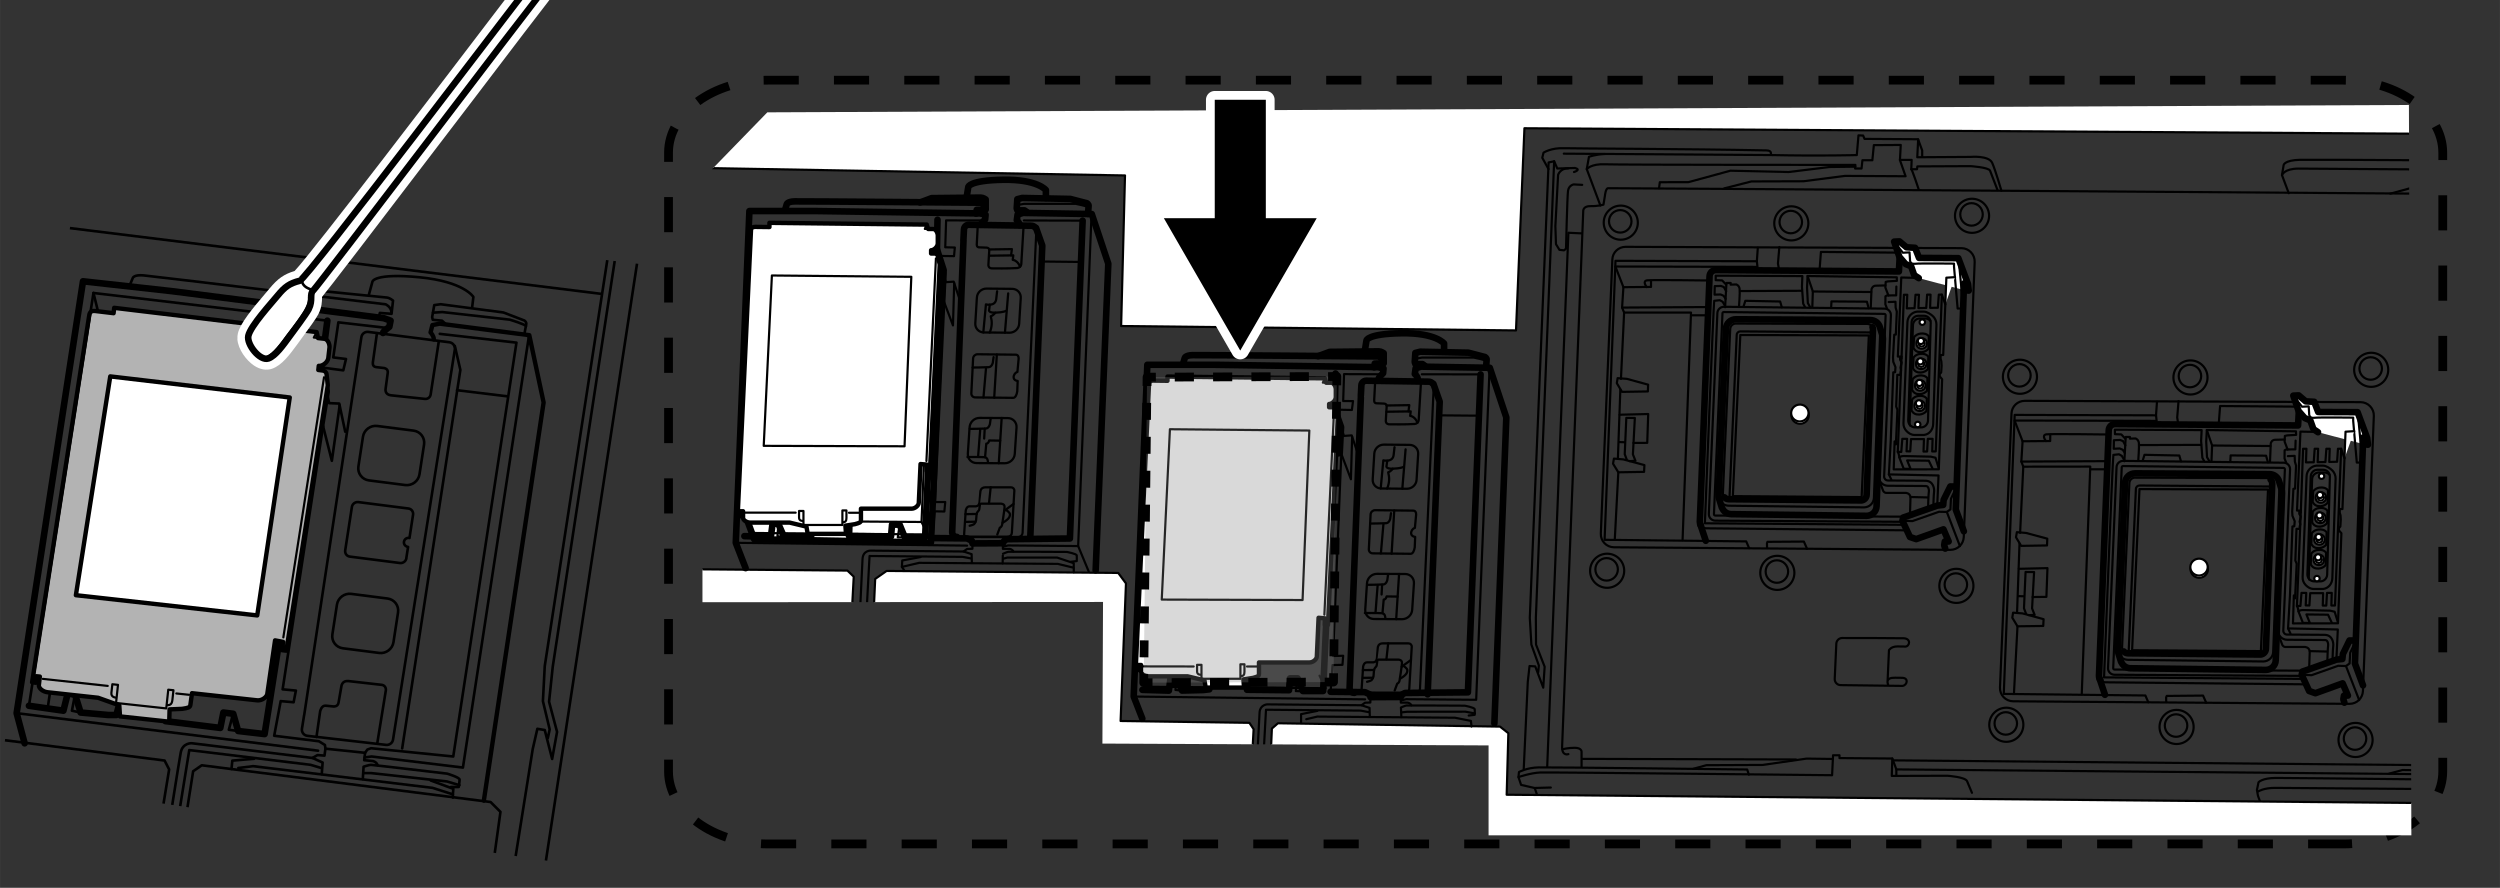 <?xml version="1.0" encoding="UTF-8"?><svg xmlns="http://www.w3.org/2000/svg" width="100.33mm" height="35.63mm" xmlns:xlink="http://www.w3.org/1999/xlink" viewBox="0 0 284.4 101"><rect x="0" y="0" width="284.4" height="101" fill="#333333" stroke="none"/><defs><style>.cls-1,.cls-2,.cls-3,.cls-4,.cls-5{fill:#fff;}.cls-6,.cls-7,.cls-8,.cls-9,.cls-10,.cls-2,.cls-3,.cls-4,.cls-11,.cls-12,.cls-5,.cls-13,.cls-14,.cls-15,.cls-16,.cls-17{stroke:#000;}.cls-6,.cls-7,.cls-8,.cls-9,.cls-10,.cls-11,.cls-18,.cls-12,.cls-13,.cls-15,.cls-16,.cls-17{fill:none;}.cls-6,.cls-8,.cls-9,.cls-10,.cls-2,.cls-3,.cls-19,.cls-4,.cls-11,.cls-12,.cls-13,.cls-14,.cls-17{stroke-linejoin:round;}.cls-7,.cls-12{stroke-width:.3px;}.cls-8,.cls-9,.cls-10,.cls-2,.cls-3,.cls-19,.cls-4,.cls-11,.cls-12,.cls-14{stroke-linecap:round;}.cls-8,.cls-3,.cls-5{stroke-width:.75px;}.cls-9,.cls-2,.cls-14{stroke-width:.5px;}.cls-10{stroke-width:.26px;}.cls-20{clip-path:url(#clippath-1);}.cls-19{stroke:#fff;stroke-width:2px;}.cls-4,.cls-11{stroke-width:.25px;}.cls-21{fill:gray;}.cls-22{opacity:.3;}.cls-23{clip-path:url(#clippath);}.cls-13{stroke-dasharray:0 0 2.18 2.18;}.cls-14{fill:#b3b3b3;}.cls-15{stroke-width:.19px;}.cls-16{stroke-dasharray:0 0 4 4;stroke-miterlimit:10;}.cls-17{stroke-dasharray:0 0 1.93 1.93;}</style><clipPath id="clippath"><polygon id="SVGID" class="cls-18" points="274.32 95.03 169.34 95.03 169.34 84.8 125.41 84.59 125.48 68.48 79.91 68.51 79.91 20.37 87.29 12.78 274.04 11.94 274.32 95.03"/></clipPath><clipPath id="clippath-1"><polygon class="cls-18" points="63.41 98.09 0 88.65 8.4 22.42 73.43 30.11 63.41 98.09"/></clipPath></defs><g id="_レイヤー_2"><path class="cls-16" d="M266.57,96.01H87.38c-6.23,0-11.33-3.71-11.33-8.25V17.37c0-4.54,5.1-8.25,11.33-8.25h179.19c6.23,0,11.32,3.71,11.32,8.25V87.76c0,4.54-5.1,8.25-11.32,8.25Z"/></g><g id="_レイヤー_3"><g class="cls-23"><polyline class="cls-11" points="174.99 76.47 175.06 75.71 174.21 73.33 174.03 70.29 176.17 18.48 176.8 18.35 174.72 70.27 174.74 73.33 175.72 75.85 175.56 78.23 174.65 75.81 174 75.77 173.8 77.57 173.34 87.49"/><path class="cls-11" d="M198.95,88.12l-.19-.58s-22.35-.27-23.72-.24-2.24,.53-2.24,.53l-.06,.57,.3,.89,1.53,.35,1.85-.05"/><path class="cls-11" d="M172.75,88.4s1.4-.48,2.48-.52,33.19,.31,33.19,.31l.11-2.27h.73s0,.32,0,.32l6.01,.05,.46,1.24v.73"/><path class="cls-11" d="M215.27,86.29l-.06,1.98,6.32-.02s2.07,.13,2.25,.63l.55,1.31"/><polyline class="cls-11" points="192.59 87.47 194.12 87.05 200.52 87.02 205.52 86.3 208.42 86.34"/><path class="cls-11" d="M179.92,87.24v-1.73s0-.44-.77-.44-1.39,.16-1.39,.16"/><path class="cls-11" d="M178.42,85.79s-.77,.29-.71-.93,2.4-60.87,2.4-60.87c0,0-.02-.56,.83-.54s1.47-.17,1.47-.17l.17-1.03s.07-.81,.35-.84,106.73,.72,106.73,.72l.8,2.13"/><line class="cls-11" x1="180.02" y1="86.33" x2="204.31" y2="86.4"/><polyline class="cls-11" points="176.01 87.23 178.42 26.48 179.96 26.55"/><path class="cls-11" d="M176.16,19.24l-.71-1.29,.14-.58s.86-.58,2.4-.51c.94,.04,14.07,.07,22.95,.25,.82,.02,.33,.52,.66,.53,5.43,.12,9.63,0,9.63,0l.19-2.24,.53,.02,.16,.38,6.09,.04,.47,1.28v.69"/><path class="cls-11" d="M218.21,15.86l-.1,2.03,6.08-.04s2.07-.19,2.45,.69,1.04,3.15,1.04,3.15"/><path class="cls-11" d="M182.06,23.38l-1.55-4.14,.25-1.4s.73-.28,1.82-.32"/><line class="cls-11" x1="177.9" y1="17.48" x2="201.61" y2="17.64"/><path class="cls-11" d="M180.51,19.24s.49-.62,2.07-.55,28.49,.07,28.49,.07l-.03,.41h.73s.1-.94,.1-.94h1.13s.17-1.72,.17-1.72l3.06-.02-.09,1.7h1.33s-.04,1.06-.04,1.06h.65s.04-.32,.04-.32l6.04-.03s2.07,.13,2.23,.52,.85,2.2,.85,2.2"/><path class="cls-11" d="M217.42,19.25c.07-.09,.86,2.32,.86,2.32"/><polyline class="cls-11" points="188.73 21.42 188.82 20.73 192.08 20.72 196.85 19.42 203.47 19.57 208.12 19 211.06 18.96"/><polyline class="cls-11" points="216.13 18.19 216.78 20.05 209.89 20.01 205.16 20.62 199.24 20.64 196.15 21.43"/><path class="cls-11" d="M179.99,21.03l-.97-.05s-.55,.1-.64,.72-.23,6.59-.23,6.59l-.22,.19-.53-.06-.39-.64-.07-2.05,.31-5.84s.24-.75,1.13-.73"/><path class="cls-11" d="M176.8,18.35l.36,.82,2.01-.06c.75,.2-.11,.46-.11,.46"/><g><ellipse class="cls-4" cx="204.78" cy="47.26" rx=".99" ry=".96" transform="translate(-3.99 23.11) rotate(-6.4)"/><path class="cls-11" d="M219.43,38.26c-.23-.28-.57-.36-.95-.31-.3,.03-.56,.19-.74,.41l-.06,1.25c.22,.34,.47,.48,.9,.46,.37-.02,.62-.2,.8-.38l.05-1.43Z"/><circle class="cls-4" cx="218.61" cy="39.07" r=".59"/><circle class="cls-4" cx="218.61" cy="39.07" r=".35"/><g><circle class="cls-11" cx="184.32" cy="25.18" r="1.28"/><circle class="cls-11" cx="184.38" cy="25.33" r="1.94"/></g><g><circle class="cls-11" cx="203.72" cy="25.26" r="1.28"/><circle class="cls-11" cx="203.78" cy="25.41" r="1.94"/></g><g><circle class="cls-11" cx="224.28" cy="24.39" r="1.28"/><circle class="cls-11" cx="224.34" cy="24.55" r="1.94"/></g><g><circle class="cls-11" cx="202.14" cy="65.02" r="1.28"/><circle class="cls-11" cx="202.19" cy="65.17" r="1.94"/></g><g><circle class="cls-11" cx="182.77" cy="64.77" r="1.28"/><circle class="cls-11" cx="182.83" cy="64.93" r="1.94"/></g><g><circle class="cls-11" cx="222.5" cy="66.5" r="1.28"/><circle class="cls-11" cx="222.56" cy="66.65" r="1.94"/></g><path class="cls-11" d="M183.42,29.53l-1.31,31.16c-.04,.85,.64,1.56,1.49,1.57l38.28,.29c.81,0,1.48-.63,1.52-1.45l1.24-31.3c.03-.85-.65-1.56-1.5-1.57l-38.21-.15c-.81,0-1.48,.63-1.51,1.44Z"/><polyline class="cls-3" points="223.43 33 223.96 33.06 223.88 32.31 222.78 29.37 218.31 29.34 217.86 28.19 216.88 28.13 216.08 27.46 215.48 27.49 216.08 29.23 216.78 30.04 217.41 30.29 217.76 31.3 218.28 31.64"/><path class="cls-11" d="M215.48,27.49l.99,1.26,.76-.04,.05,.8s-.06,.57,.54,.5,4.47-.02,4.47-.02v.36s.41,4.75,.41,4.75h.65s-.45-4.74-.45-4.74"/><polyline class="cls-8" points="223.43 32.24 222.49 57.97 223.41 60.44"/><polyline class="cls-8" points="222.47 55.35 221.87 55.34 221.11 56.87 221.06 57.44 220.38 57.52 216.5 58.88 216.42 59.25 217.28 61.09 217.99 61.33 221.09 60.22 221.68 61.6 221.24 61.61 221.17 62.02 221.29 62.41"/><polyline class="cls-11" points="216.42 59.25 217.56 59.28 220.58 58.22 221.47 58.24 221.88 57.95 221.94 56.74 222.53 55.5"/><path class="cls-11" d="M218.86,49.48s-.09,0-.13,0h-.95c-.34,0-.65-.19-.89-.44-.24-.25-.37-.57-.35-.92l.45-11.47c.02-.62,.5-1.13,1.11-1.2,.05,0,.09,0,.14,0h.62c.34,0,.83,.31,1.07,.56s.36,.57,.36,.91l-.37,11.33c-.02,.62-.43,1.16-1.04,1.23h0Z"/><path class="cls-11" d="M217.86,48.62h.69c.42,0,.76-.34,.78-.76l.31-11.14c.01-.44-.34-.8-.78-.8h-.62c-.42,0-.76,.33-.78,.75l-.38,11.14c-.01,.44,.34,.81,.78,.81Z"/><path class="cls-11" d="M219.6,36.49c-.14-.16-.35-.26-.58-.26h-.62c-.42,0-.76,.33-.78,.75l-.38,11.14c0,.1,.01,.2,.05,.29"/><circle class="cls-4" cx="218.52" cy="38.79" r=".35"/><circle class="cls-4" cx="218.68" cy="36.65" r=".31"/><circle class="cls-4" cx="218.16" cy="48.29" r=".31"/><path class="cls-11" d="M219.37,40.57c-.23-.28-.57-.36-.95-.31-.3,.03-.56,.19-.74,.41l-.06,1.25c.22,.34,.47,.48,.9,.46,.37-.02,.62-.2,.8-.38l.05-1.43Z"/><circle class="cls-4" cx="218.55" cy="41.39" r=".59"/><circle class="cls-4" cx="218.55" cy="41.39" r=".35"/><circle class="cls-4" cx="218.46" cy="41.11" r=".35"/><path class="cls-11" d="M219.27,43.03c-.23-.28-.57-.36-.95-.31-.3,.03-.56,.19-.74,.41l-.06,1.25c.22,.34,.47,.48,.9,.46,.37-.02,.62-.2,.8-.38l.05-1.43Z"/><circle class="cls-4" cx="218.44" cy="43.85" r=".59"/><circle class="cls-4" cx="218.44" cy="43.85" r=".35"/><circle class="cls-4" cx="218.36" cy="43.56" r=".35"/><path class="cls-11" d="M219.2,45.35c-.23-.28-.57-.36-.95-.31-.3,.03-.56,.19-.74,.41l-.06,1.25c.22,.34,.47,.48,.9,.46,.37-.02,.62-.2,.8-.38l.05-1.43Z"/><circle class="cls-4" cx="218.38" cy="46.16" r=".59"/><circle class="cls-4" cx="218.38" cy="46.16" r=".35"/><circle class="cls-4" cx="218.3" cy="45.88" r=".35"/><polyline class="cls-11" points="218.28 31.62 216.29 31.57 215.9 40.56 216.33 40.57"/><polyline class="cls-4" points="222.41 31.53 221.42 31.59 221.3 34.63"/><polygon class="cls-11" points="220.91 33.52 220.56 33.52 220.45 35.01 219.57 35.02 219.62 33.52 219.23 33.52 219.13 35.03 218.24 35.05 218.3 33.53 217.91 33.53 217.8 35.06 216.92 35.08 216.97 33.53 216.59 33.53 216.32 40.75 216.15 40.67 216.16 40.93 216.33 41.24 216.2 41.82 216.26 42.13 216.21 42.33 216.19 42.65 215.84 42.64 215.71 46.25 215.85 46.61 215.68 50.55 215.53 50.22 215.43 53.4 220.56 53.39 220.94 43.14 220.67 42.82 220.66 42.55 220.83 42.37 220.88 41.59 220.85 41.11 220.76 40.79 220.77 40.39 221.06 40.38 221.3 34.63 220.91 33.52"/><polyline class="cls-11" points="216.32 40.75 215.89 51.41 216.29 51.41 216.41 49.92 216.95 49.92 216.89 51.34 217.31 51.35 217.4 49.95 218.87 49.95 218.82 51.37 219.23 51.36 219.31 49.92 219.85 49.92 219.81 51.36 220.21 51.35 220.91 33.52"/><polyline class="cls-11" points="215.89 51.41 215.99 51.62 216.09 52.1 216.57 53.33 217.35 53.34 216.96 52.38 219.42 52.41 219.85 53.31"/><path class="cls-11" d="M216.06,52.02s.23-.15,.49-.14,3.11,.07,3.11,.07l.52,.12,.35,1.13"/><path class="cls-11" d="M193.5,59.78c.13,.19,.35,.32,.59,.32l22.78,.23"/><path class="cls-8" d="M216.1,29.39l-.08,1.49-20.81-.16c-.39,0-.71,.3-.73,.7l-1.11,27.94c0,.16,.04,.31,.12,.43"/><polyline class="cls-11" points="196.37 32.38 195.91 31.9 195.18 31.87 195.18 31.36 205.04 31.41 204.99 32.62 205.13 34.54 205.33 34.92"/><polyline class="cls-11" points="196.37 33.13 196.1 32.65 195.77 32.53 195.07 32.55 195.05 33.52 195.74 33.5 196.08 33.65 196.31 34"/><path class="cls-11" d="M196.24,34.81c.06,.07-.27-.48-.27-.48l-.32-.18-.64,.07c-.08,.22-1.06,25.31-1.06,25.31l22.66,.17"/><path class="cls-11" d="M196.25,34.95l.15-2.76h.48s0,.19,0,.19l.64-.02s.33,.1,.38,.52-.07,2-.07,2"/><line class="cls-11" x1="198.03" y1="33.11" x2="204.99" y2="33.08"/><polyline class="cls-11" points="205.95 34.99 205.66 34.48 205.57 32.72 205.63 31.4 215.78 31.55 215.79 31.95 214.78 32.01 214.52 32.07 214.48 32.71 214.83 33.62"/><polyline class="cls-11" points="215.73 32.6 215.71 33.6 214.66 33.61 214.49 33.71 214.48 34.62 214.67 35.11"/><path class="cls-11" d="M214.48,32.47l-1.09,.03c-.26,0-.48,.22-.49,.48l-.08,1.99"/><polyline class="cls-11" points="205.63 31.4 206.23 33.16 206.17 34.96"/><line class="cls-11" x1="206.23" y1="33.16" x2="212.87" y2="33.22"/><path class="cls-11" d="M219.34,57.85c0-.23,.04-1.61,.09-1.95,.01-.09,0-.37-.13-.51-.04-.05-.11-.1-.28-.1l-4.26-.03c-.28,0-.55-.12-.74-.32-.19-.2-.3-.48-.28-.75l.77-18.32c0-.05-.02-.09-.04-.11-.02-.02-.05-.05-.11-.05l-18.26-.21c-.08,0-.15,.06-.15,.14l-.97,22.85c0,.05,.02,.09,.04,.11s.05,.05,.11,.05l21.5,.13"/><path class="cls-11" d="M219.94,57.67s.03-1.37,.08-1.7-.06-1.28-1-1.28l-4.25-.03c-.25,0-.44-.21-.43-.46l.77-18.32c.02-.42-.31-.77-.73-.77l-18.26-.21c-.4,0-.73,.31-.75,.71l-.97,22.85c-.02,.42,.32,.77,.74,.77l21.24,.13"/><polyline class="cls-11" points="215.16 54.56 214.88 53.97 215.09 50.13 215.38 42.36 215.59 42.34 215.63 41.77 215.38 41.16 215.35 40.68 215.49 38.08 215.67 38.06 215.78 35.44 215.65 35 215.63 34.33 214.86 34.36"/><polyline class="cls-11" points="214.88 53.97 220.53 54.09 220.38 57.52"/><line class="cls-11" x1="221.47" y1="58.24" x2="222.96" y2="62.12"/><line class="cls-8" x1="193.44" y1="59.68" x2="194.05" y2="61.52"/><polyline class="cls-11" points="201.02 62.35 201.01 61.81 201.07 61.64 205.21 61.61 205.57 62.43"/><path class="cls-11" d="M213.77,54.63l.46,1.21s.11,.23,.35,.23,2.2,0,2.2,0c0,0,.48,0,.56,.47l1.97,.05"/><line class="cls-11" x1="217.34" y1="56.54" x2="217.28" y2="58.59"/><path class="cls-11" d="M195.6,56.8c.16,.42,.56,.72,1.04,.73l15.4,.19c.61,0,1.12-.47,1.14-1.09l.72-19.04c0-.11,0-.22-.03-.32"/><path class="cls-8" d="M195.9,57.76c.16,.42,.56,.72,1.04,.73l15.4,.19c.61,0,1.12-.47,1.14-1.09l.72-19.04c0-.17-.02-.32-.08-.47l-.25-.82c-.12-.48-.56-.85-1.09-.85l-15.3-.09c-.61,0-1.11,.47-1.14,1.08l-.83,18.94c0,.16,.02,.31,.07,.45l.3,.96Z"/><path class="cls-11" d="M196.18,56.58c-.12-.13-.19-.3-.18-.48l.83-18.67c.01-.32,.26-.59,.58-.62,.03,0,.05,0,.08,0l14.93,.04c.18,0,.35,.07,.47,.2,.05,.06,.1,.12,.13,.19"/><path class="cls-8" d="M213.02,37.23c.04,.09,.06,.19,.05,.29l-.72,18.78c-.01,.32-.26,.59-.58,.63h0s-.05,0-.08,0l-15.04-.14c-.18,0-.35-.08-.47-.21"/><path class="cls-11" d="M196.74,56.78s.71-15.91,.83-18.68c0-.23,.2-.41,.43-.4l15.02,.12"/><polygon class="cls-11" points="197.98 38.11 197.13 56.44 211.78 56.55 212.6 38.16 197.98 38.11"/><ellipse class="cls-4" cx="204.75" cy="46.99" rx=".99" ry=".96" transform="translate(-3.96 23.11) rotate(-6.4)"/><polyline class="cls-11" points="198.34 34.89 198.55 34.22 202.51 34.3 202.7 34.96"/><polyline class="cls-11" points="208.31 35.02 208.35 34.29 212.38 34.32 212.58 35.06"/><polyline class="cls-11" points="199.97 28.18 199.86 29.72 183.78 29.67 182.54 61.41 198.65 61.59 198.98 62.36"/><polyline class="cls-11" points="202.42 28.1 202.26 29.97 202.39 30.73"/><polyline class="cls-11" points="206.99 30.77 207.15 28.66 215.82 28.74"/><polyline class="cls-11" points="187.82 32 187.82 32.64 184.68 32.67 183.77 30.32 199.93 30.36 199.86 29.72"/><path class="cls-11" d="M187.33,32.66s-.56-.7,.07-.77,7.01,.02,7.01,.02"/><polyline class="cls-11" points="184.68 32.67 184.53 34.99 184.76 35.56 184.4 43.1"/><polygon class="cls-11" points="184.02 43.02 185.08 43.1 187.49 43.76 187.46 44.53 184.52 44.58 183.93 43.59 184.02 43.02"/><polygon class="cls-11" points="183.6 52.17 184.66 52.26 187.07 52.91 187.03 53.68 184.1 53.73 183.5 52.75 183.6 52.17"/><line class="cls-11" x1="184.33" y1="44.32" x2="184.05" y2="52.2"/><polyline class="cls-11" points="184.76 35.56 192.37 35.56 191.41 61.45"/><line class="cls-11" x1="184.1" y1="53.73" x2="183.7" y2="61.35"/><polyline class="cls-11" points="184.25 47.18 187.5 47.1 187.39 50.38 185.82 50.39"/><line class="cls-11" x1="184.8" y1="50.31" x2="184.19" y2="50.29"/><polyline class="cls-11" points="185.06 52.29 184.83 51.67 185.01 47.54 185.98 47.55 185.76 51.69 186.05 52.42 185.36 52.46"/><line class="cls-11" x1="184.53" y1="34.99" x2="194.36" y2="34.93"/><line class="cls-11" x1="192.49" y1="35.87" x2="194.26" y2="35.87"/></g><g><ellipse class="cls-4" cx="250.19" cy="64.78" rx=".99" ry=".96" transform="translate(-5.66 28.28) rotate(-6.4)"/><path class="cls-11" d="M264.84,55.78c-.23-.28-.57-.36-.95-.31-.3,.03-.56,.19-.74,.41l-.06,1.25c.22,.34,.47,.48,.9,.46,.37-.02,.62-.2,.8-.38l.05-1.43Z"/><circle class="cls-4" cx="264.02" cy="56.6" r=".59"/><circle class="cls-4" cx="264.02" cy="56.6" r=".35"/><g><circle class="cls-11" cx="229.73" cy="42.7" r="1.28"/><circle class="cls-11" cx="229.79" cy="42.86" r="1.94"/></g><g><circle class="cls-11" cx="249.13" cy="42.78" r="1.28"/><circle class="cls-11" cx="249.19" cy="42.94" r="1.94"/></g><g><circle class="cls-11" cx="269.69" cy="41.92" r="1.28"/><circle class="cls-11" cx="269.75" cy="42.07" r="1.94"/></g><g><circle class="cls-11" cx="247.55" cy="82.54" r="1.28"/><circle class="cls-11" cx="247.61" cy="82.7" r="1.94"/></g><g><circle class="cls-11" cx="228.18" cy="82.3" r="1.28"/><circle class="cls-11" cx="228.24" cy="82.45" r="1.94"/></g><g><circle class="cls-11" cx="267.91" cy="84.02" r="1.28"/><circle class="cls-11" cx="267.97" cy="84.18" r="1.94"/></g><path class="cls-11" d="M228.83,47.05l-1.31,31.16c-.04,.85,.64,1.56,1.49,1.57l38.28,.29c.81,0,1.48-.63,1.52-1.45l1.24-31.3c.03-.85-.65-1.56-1.5-1.57l-38.21-.15c-.81,0-1.48,.63-1.51,1.44Z"/><polyline class="cls-3" points="268.85 50.52 269.38 50.59 269.29 49.83 268.2 46.89 263.72 46.87 263.27 45.71 262.3 45.66 261.5 44.98 260.89 45.01 261.49 46.76 262.19 47.56 262.82 47.82 263.18 48.82 263.7 49.17"/><path class="cls-11" d="M260.89,45.01l.99,1.26,.76-.04,.05,.8s-.06,.57,.54,.5,4.47-.02,4.47-.02v.36s.41,4.75,.41,4.75h.65s-.45-4.74-.45-4.74"/><polyline class="cls-8" points="268.84 49.76 267.9 75.49 268.82 77.97"/><polyline class="cls-8" points="267.89 72.87 267.28 72.86 266.53 74.4 266.47 74.97 265.79 75.04 261.92 76.4 261.84 76.77 262.69 78.61 263.4 78.86 266.5 77.74 267.1 79.13 266.65 79.14 266.58 79.55 266.7 79.94"/><polyline class="cls-11" points="261.84 76.77 262.97 76.81 265.99 75.74 266.88 75.77 267.29 75.48 267.36 74.26 267.94 73.03"/><path class="cls-11" d="M264.27,67s-.09,0-.13,0h-.95c-.34,0-.65-.19-.89-.44-.24-.25-.37-.57-.35-.92l.45-11.47c.02-.62,.5-1.13,1.11-1.2,.05,0,.09,0,.14,0h.62c.34,0,.83,.31,1.07,.56s.36,.57,.36,.91l-.37,11.33c-.02,.62-.43,1.16-1.04,1.23h0Z"/><path class="cls-11" d="M263.27,66.14h.69c.42,0,.76-.34,.78-.76l.31-11.14c.01-.44-.34-.8-.78-.8h-.62c-.42,0-.76,.33-.78,.75l-.38,11.14c-.01,.44,.34,.81,.78,.81Z"/><path class="cls-11" d="M265.01,54.01c-.14-.16-.35-.26-.58-.26h-.62c-.42,0-.76,.33-.78,.75l-.38,11.14c0,.1,.01,.2,.05,.29"/><circle class="cls-4" cx="263.93" cy="56.31" r=".35"/><circle class="cls-4" cx="264.1" cy="54.17" r=".31"/><circle class="cls-4" cx="263.58" cy="65.82" r=".31"/><path class="cls-11" d="M264.78,58.1c-.23-.28-.57-.36-.95-.31-.3,.03-.56,.19-.74,.41l-.06,1.25c.22,.34,.47,.48,.9,.46,.37-.02,.62-.2,.8-.38l.05-1.43Z"/><circle class="cls-4" cx="263.96" cy="58.92" r=".59"/><circle class="cls-4" cx="263.96" cy="58.92" r=".35"/><circle class="cls-4" cx="263.87" cy="58.63" r=".35"/><path class="cls-11" d="M264.68,60.55c-.23-.28-.57-.36-.95-.31-.3,.03-.56,.19-.74,.41l-.06,1.25c.22,.34,.47,.48,.9,.46,.37-.02,.62-.2,.8-.38l.05-1.43Z"/><circle class="cls-4" cx="263.86" cy="61.37" r=".59"/><circle class="cls-4" cx="263.86" cy="61.37" r=".35"/><circle class="cls-4" cx="263.77" cy="61.09" r=".35"/><path class="cls-11" d="M264.62,62.87c-.23-.28-.57-.36-.95-.31-.3,.03-.56,.19-.74,.41l-.06,1.25c.22,.34,.47,.48,.9,.46,.37-.02,.62-.2,.8-.38l.05-1.43Z"/><circle class="cls-4" cx="263.79" cy="63.69" r=".59"/><circle class="cls-4" cx="263.79" cy="63.69" r=".35"/><circle class="cls-4" cx="263.71" cy="63.4" r=".35"/><polyline class="cls-11" points="263.69 49.14 261.7 49.1 261.31 58.08 261.74 58.09"/><polyline class="cls-4" points="267.82 49.05 266.83 49.11 266.71 52.15"/><polygon class="cls-11" points="266.33 51.05 265.97 51.05 265.87 52.53 264.98 52.55 265.03 51.05 264.65 51.05 264.54 52.56 263.66 52.58 263.71 51.05 263.32 51.05 263.21 52.59 262.33 52.6 262.38 51.05 262 51.05 261.74 58.28 261.57 58.19 261.57 58.46 261.74 58.76 261.61 59.34 261.68 59.66 261.62 59.85 261.6 60.17 261.25 60.16 261.12 63.77 261.27 64.13 261.09 68.07 260.95 67.74 260.85 70.92 265.97 70.91 266.36 60.66 266.08 60.34 266.08 60.08 266.24 59.9 266.29 59.11 266.26 58.63 266.17 58.32 266.18 57.91 266.48 57.91 266.71 52.15 266.33 51.05"/><polyline class="cls-11" points="261.74 58.28 261.3 68.94 261.7 68.93 261.82 67.45 262.36 67.45 262.3 68.87 262.72 68.88 262.81 67.48 264.28 67.48 264.24 68.89 264.64 68.89 264.72 67.45 265.26 67.45 265.22 68.88 265.63 68.88 266.33 51.05"/><polyline class="cls-11" points="261.3 68.94 261.4 69.15 261.5 69.62 261.98 70.86 262.77 70.87 262.38 69.9 264.84 69.93 265.26 70.83"/><path class="cls-11" d="M261.47,69.54s.23-.15,.49-.14,3.11,.07,3.11,.07l.52,.12,.35,1.13"/><path class="cls-11" d="M238.94,77.34c.13,.17,.33,.28,.57,.28l22.78,.23"/><path class="cls-8" d="M261.51,46.91l-.08,1.49-20.81-.16c-.39,0-.71,.3-.73,.7l-1.11,27.94c0,.18,.05,.34,.15,.47"/><polyline class="cls-11" points="241.78 49.91 241.32 49.42 240.6 49.39 240.59 48.88 250.46 48.93 250.4 50.15 250.54 52.07 250.74 52.45"/><polyline class="cls-11" points="241.78 50.66 241.52 50.18 241.18 50.05 240.48 50.08 240.46 51.05 241.15 51.02 241.49 51.17 241.72 51.52"/><path class="cls-11" d="M241.65,52.34c.06,.07-.27-.48-.27-.48l-.32-.18-.64,.07c-.08,.22-1.06,25.31-1.06,25.31l22.66,.17"/><path class="cls-11" d="M241.67,52.47l.15-2.76h.48s0,.19,0,.19l.64-.02s.33,.1,.38,.52-.07,2-.07,2"/><line class="cls-11" x1="243.45" y1="50.63" x2="250.4" y2="50.61"/><polyline class="cls-11" points="251.37 52.51 251.07 52.01 250.98 50.24 251.05 48.92 261.19 49.07 261.21 49.47 260.19 49.53 259.93 49.59 259.9 50.24 260.24 51.14"/><polyline class="cls-11" points="261.15 50.13 261.12 51.12 260.08 51.13 259.9 51.23 259.89 52.15 260.08 52.64"/><path class="cls-11" d="M259.9,50l-1.09,.03c-.26,0-.48,.22-.49,.48l-.08,1.99"/><polyline class="cls-11" points="251.05 48.92 251.65 50.68 251.58 52.49"/><line class="cls-11" x1="251.65" y1="50.68" x2="258.29" y2="50.74"/><path class="cls-11" d="M264.76,75.37c0-.23,.04-1.61,.09-1.95,.01-.09,0-.37-.13-.51-.04-.05-.11-.1-.28-.1l-4.26-.03c-.28,0-.55-.12-.74-.32-.19-.2-.3-.48-.28-.75l.77-18.32c0-.05-.02-.09-.04-.11-.02-.02-.05-.05-.11-.05l-18.26-.21c-.08,0-.15,.06-.15,.14l-.97,22.85c0,.05,.02,.09,.04,.11s.05,.05,.11,.05l21.5,.13"/><path class="cls-11" d="M265.35,75.2s.03-1.37,.08-1.7-.06-1.28-1-1.28l-4.25-.03c-.25,0-.44-.21-.43-.46l.77-18.32c.02-.42-.31-.77-.73-.77l-18.26-.21c-.4,0-.73,.31-.75,.71l-.97,22.85c-.02,.42,.32,.77,.74,.77l21.24,.13"/><polyline class="cls-11" points="260.57 72.08 260.29 71.49 260.51 67.66 260.79 59.89 261 59.87 261.05 59.3 260.79 58.68 260.76 58.2 260.9 55.61 261.09 55.58 261.2 52.97 261.07 52.53 261.04 51.86 260.27 51.89"/><polyline class="cls-11" points="260.29 71.49 265.95 71.61 265.79 75.04"/><line class="cls-11" x1="266.88" y1="75.77" x2="268.38" y2="79.64"/><line class="cls-8" x1="238.85" y1="77.2" x2="239.46" y2="79.04"/><polyline class="cls-11" points="246.43 79.87 246.42 79.34 246.49 79.17 250.62 79.13 250.98 79.95"/><path class="cls-11" d="M259.18,72.16l.46,1.21s.11,.23,.35,.23,2.2,0,2.2,0c0,0,.48,0,.56,.47l1.97,.05"/><line class="cls-11" x1="262.76" y1="74.07" x2="262.69" y2="76.11"/><path class="cls-11" d="M241.02,74.33c.16,.42,.56,.72,1.04,.73l15.4,.19c.61,0,1.12-.47,1.14-1.09l.72-19.04c0-.11,0-.22-.03-.32"/><path class="cls-8" d="M241.31,75.29c.16,.42,.56,.72,1.04,.73l15.4,.19c.61,0,1.12-.47,1.14-1.09l.72-19.04c0-.17-.02-.32-.08-.47l-.25-.82c-.12-.48-.56-.85-1.09-.85l-15.3-.09c-.61,0-1.11,.47-1.14,1.08l-.83,18.94c0,.16,.02,.31,.07,.45l.3,.96Z"/><path class="cls-8" d="M258.31,54.57c.12,.13,.19,.3,.18,.48l-.72,18.78c-.01,.32-.26,.59-.58,.63h0s-.05,0-.08,0l-15.04-.14c-.18,0-.35-.08-.47-.21"/><path class="cls-11" d="M241.59,74.11c-.12-.13-.19-.3-.18-.48l.83-18.67c.01-.32,.26-.59,.58-.62,.03,0,.05,0,.08,0l14.93,.04c.18,0,.35,.07,.47,.2"/><path class="cls-11" d="M242.15,74.31s.71-15.91,.83-18.68c0-.23,.2-.41,.43-.4l15.02,.12"/><polygon class="cls-11" points="243.39 55.64 242.55 73.97 257.2 74.07 258.01 55.69 243.39 55.64"/><ellipse class="cls-4" cx="250.16" cy="64.52" rx=".99" ry=".96" transform="translate(-5.63 28.28) rotate(-6.4)"/><polyline class="cls-11" points="243.75 52.41 243.96 51.74 247.92 51.82 248.11 52.49"/><polyline class="cls-11" points="253.72 52.54 253.76 51.81 257.79 51.84 258 52.59"/><polyline class="cls-11" points="245.38 45.7 245.27 47.25 229.19 47.2 227.95 78.94 244.06 79.12 244.39 79.89"/><polyline class="cls-11" points="247.83 45.63 247.68 47.5 247.8 48.25"/><polyline class="cls-11" points="252.4 48.3 252.56 46.19 261.24 46.26"/><polyline class="cls-11" points="233.24 49.52 233.23 50.17 230.09 50.2 229.18 47.84 245.34 47.88 245.27 47.25"/><path class="cls-11" d="M232.75,50.18s-.56-.7,.07-.77,7.01,.02,7.01,.02"/><polyline class="cls-11" points="230.09 50.2 229.95 52.51 230.17 53.09 229.81 60.62"/><polygon class="cls-11" points="229.44 60.54 230.49 60.63 232.9 61.28 232.87 62.05 229.93 62.1 229.34 61.12 229.44 60.54"/><polygon class="cls-11" points="229.01 69.7 230.07 69.78 232.48 70.44 232.44 71.21 229.51 71.25 228.92 70.27 229.01 69.7"/><line class="cls-11" x1="229.74" y1="61.84" x2="229.46" y2="69.73"/><polyline class="cls-11" points="230.17 53.09 237.79 53.08 236.82 78.98"/><line class="cls-11" x1="229.51" y1="71.25" x2="229.11" y2="78.87"/><polyline class="cls-11" points="229.66 64.71 232.92 64.63 232.8 67.9 231.23 67.92"/><line class="cls-11" x1="230.21" y1="67.83" x2="229.61" y2="67.82"/><polyline class="cls-11" points="230.48 69.82 230.25 69.2 230.43 65.07 231.4 65.08 231.17 69.21 231.46 69.95 230.78 69.98"/><line class="cls-11" x1="229.95" y1="52.51" x2="239.77" y2="52.46"/><line class="cls-11" x1="237.9" y1="53.39" x2="239.67" y2="53.39"/></g><path class="cls-11" d="M214.73,77.53l.16-3.56s.23-.43,.96-.43,.89,.02,.89,.02c.52-.02,.7-.92-.19-.95-.72-.02-5.26-.03-6.97-.03-.36,0-.66,.28-.68,.65l-.18,4c-.02,.38,.29,.71,.67,.71l7.04,.09c.52-.06,.75-.89-.02-.92s-1.05,0-1.05,0c0,0-.89-.02-.56,.79"/><line class="cls-11" x1="215.38" y1="86.5" x2="283.25" y2="87.11"/><polyline class="cls-11" points="215.73 87.53 277.83 88.09 278.06 88.71"/><path class="cls-11" d="M257.08,91.11l-.21-.57-.12-.67,.18-.87s.39-.49,1.96-.5,28.6,.3,28.6,.3l.1-2.31,.6-.03v.4s6.26,.1,6.26,.1l.5,1.23,9.14-.02"/><polyline class="cls-11" points="271.79 88.01 273.31 87.6 279.73 87.69 284.68 86.89 287.57 86.85"/><path class="cls-11" d="M256.87,90.05s.64-.43,1.97-.42,28.59,.22,28.59,.22v.4s.69-.04,.69-.04l.13-1.02,1.12-.05,.1-1.62h3.1s-.12,1.8-.12,1.8l.58,1.59"/><path class="cls-11" d="M274.82,53.95l1.99,1.91,1.47,12.04s.06,.52,.58,.54,10.61,.14,10.61,.14c0,0,.45-.33,.47-.82s.96-25.57,.96-25.57c0,0-.03,.85-.02-.16s-1.02-.85-1.02-.85l-9.23-.05s-.6-.3-1.27,.18-1.9,1.7-1.9,1.7c-.16,.38-.17,.62-.17,.62l-1.82,1.74s-.37,.28-.48,.74c0,0-.27,6.56-.32,6.85s.15,.99,.15,.99l1.77,5.04c.2,.34,.58,.54,.58,.54"/><line class="cls-11" x1="278.51" y1="55.59" x2="286.77" y2="55.63"/><line class="cls-11" x1="279.95" y1="67.72" x2="287.81" y2="67.76"/><line class="cls-11" x1="278.14" y1="55.92" x2="279.47" y2="67.77"/><polyline class="cls-11" points="279.73 67.26 280.13 60.77 287.31 60.81"/><line class="cls-11" x1="280.13" y1="60.77" x2="278.47" y2="55.96"/><polygon class="cls-11" points="276.33 46.21 276.12 49.41 281.97 49.44 282.15 44.99 277.89 45.03 276.33 46.21"/><polygon class="cls-11" points="276.15 50.05 276.12 53 277.35 54.27 281.79 54.3 281.95 50.05 276.15 50.05"/><polygon class="cls-11" points="282.88 44.99 282.68 49.32 286.96 49.41 287.19 44.99 282.88 44.99"/><polygon class="cls-11" points="282.75 49.96 282.55 54.29 286.83 54.38 287.06 49.96 282.75 49.96"/><path class="cls-11" d="M278.95,43.7h8.18s-.11-.26,.18-.53,1.98-1.71,1.98-1.71"/><line class="cls-11" x1="278.76" y1="43.11" x2="280.56" y2="41.54"/><line class="cls-11" x1="280.9" y1="41.71" x2="288.87" y2="41.66"/><g><circle class="cls-11" cx="284.05" cy="64.22" r="1.28"/><circle class="cls-11" cx="284.1" cy="64.37" r="1.94"/></g><g><path class="cls-11" d="M284.02,43.65c.2-.2,.46-.33,.76-.37,.45-.05,.86,.14,1.13,.46"/><path class="cls-11" d="M283.32,43.71c.3-.5,.82-.86,1.45-.93,.79-.09,1.52,.31,1.89,.95"/></g><path class="cls-11" d="M260.37,21.98l-.77-2.06,.19-1.15s.1-.55,1.87-.59,28.49,.14,28.49,.14l.23-2.28,.75,.02,.27,.51,5.74-.11"/><path class="cls-11" d="M259.6,19.92s.24-.73,1.85-.74,28.82,.21,28.82,.21v.48s.65,.03,.65,.03l.15-1.04,1.07-.07,.18-1.74,3.02,.09-.02,1.77h1.4"/><polyline class="cls-11" points="290.27 19.86 290.43 20.33 287.36 20.25 282.39 20.96 275.62 21.02 271.92 22.03"/><polyline class="cls-11" points="284.49 21.96 289.45 21.19 296.97 21.16"/><polyline class="cls-11" points="295.32 18.92 295.89 20.68 289.23 20.68 284.32 21.44 277.98 21.46 276.01 22.05"/><polygon class="cls-4" points="79.97 19.11 127.98 19.96 127.54 37.09 172.46 37.59 173.42 14.59 297.44 15.35 296.64 8.19 79.48 7.56 79.97 19.11"/><polygon class="cls-4" points="144.35 90.57 144.69 82.88 145.38 82.28 170.64 82.66 171.59 83.41 171.4 90.41 301.76 91.59 304.01 108.85 82.76 128.67 75.59 64.73 96.4 64.91 97.12 65.6 96.74 72.73 99.25 72.66 99.56 65.86 100.86 64.95 127.21 65.18 128.09 66.37 127.48 82.02 142.13 82.23 142.61 82.95 142.22 90.33 144.35 90.57"/><line class="cls-11" x1="174.59" y1="89.65" x2="174.83" y2="90.35"/><g><g><polygon class="cls-3" points="86.38 26.93 106.19 27.12 107.35 30.73 105.9 61.72 85.8 61.35 85.02 59.24 86.38 26.93"/><polyline class="cls-11" points="85.02 59.24 104.83 59.38 106.19 27.12"/><line class="cls-11" x1="106.77" y1="29.89" x2="106.61" y2="34.19"/><polyline class="cls-11" points="85.5 60.63 105.53 60.8 104.83 59.38"/></g><path class="cls-8" d="M84.82,64.63l-1.12-2.88,1.55-37.74h7.72s18.54,.27,18.54,.27l.61,.15-.05,.54s-.49,.46-.5,.59"/><line class="cls-11" x1="83.69" y1="61.75" x2="110.01" y2="62.07"/><path class="cls-8" d="M84.68,60.99l3.01,.09,.2-1.52,.65,.03,.65,1.48,2.41-.06,.69-.08,.25-1.58s.18-.82,1.08-.87,2.47,.04,2.47,.04c0,0,.49,.05,.52,.8s-.03,1.66-.03,1.66l4.78,.05,.12-1.35h.86s.59,1.44,.59,1.44h2.31s1.21-26.94,1.21-26.94l.68-.13,.15-2.96-.71-2.01,.08-4.08"/><polyline class="cls-11" points="89.2 61.08 88.44 61 88.55 59.6"/><polyline class="cls-11" points="102.94 61.14 102.13 61.13 102.35 59.71"/><polyline class="cls-11" points="106.58 29.11 108.53 29.14 108.62 28.16 107.53 28.13 107.63 25.07 111.81 25.08"/><polyline class="cls-11" points="107.29 31.12 107.61 32.1 108.49 32.04 109.28 34.4"/><polyline class="cls-11" points="108.55 32.19 108.41 37.02 107.32 34.14 107.14 34.08"/><polyline class="cls-11" points="106.09 61.21 106.32 58.17 107.43 58.19 107.53 57.11 106.37 57.11 107.32 34.14"/><polyline class="cls-8" points="123.16 25.1 121.71 61.26 114.56 61.34 114.25 61.5 114.09 61.8 110.63 61.82 110.55 61.51 110 61.25 106.09 61.21"/><line class="cls-11" x1="116.48" y1="25.08" x2="123.16" y2="25.1"/><path class="cls-8" d="M116.01,25.62c-.04-.32-.34-.56-.34-.56l.09-.65,.62-.19,7.82,.13,1.88,5.65-1.44,34.89"/><path class="cls-11" d="M114.09,61.8v.64s.76,0,.76,0c0,0,.33,.04,.44,.31"/><polyline class="cls-11" points="114.09 62.2 114.68 62.05 122.65 62.12 124.17 24.46"/><path class="cls-8" d="M89.29,23.95l.21-.72s.07-.3,.9-.32,21.12,.15,21.12,.15c0,0,.5,.16,.58,.63"/><path class="cls-8" d="M111.05,24.3l.06-.43,1.02-.03v-1.15s-.29-.21-.55-.21-5.6,.06-5.6,.06l-1.31,.49"/><path class="cls-8" d="M116.89,24.21c-.06-.1-.35-.28-.35-.28h-.8s-.08-.22-.08-.22l.07-1.05,.55-.14,5.48,.11,1.88,.49s.23,.11,.2,.33-.06,.89-.06,.89"/><path class="cls-11" d="M115.69,23.33l.79-.14h5.9s1.42,.28,1.44,.41"/><line class="cls-11" x1="118.5" y1="29.75" x2="122.91" y2="29.8"/><path class="cls-11" d="M110.56,64.04l-.03-1-.92-.3-10.55-.1s-.89-.05-.94,.97c-.05,1.02-.43,8.94-.43,8.94"/><polyline class="cls-11" points="110.63 61.82 110.62 62.43 110.02 62.45 109.61 62.74"/><polyline class="cls-11" points="110.46 63.53 109.51 63.35 98.92 63.25 98.42 72.55"/><path class="cls-11" d="M114.1,63s.46-.21,.62-.23,6.64,.02,6.64,.02c0,0,1.11,.2,1.13,.4s0,.64,0,.64l-.68,.08"/><g><line class="cls-11" x1="152.05" y1="47.38" x2="151.89" y2="51.68"/><polyline class="cls-11" points="130.78 78.13 150.8 78.29 150.11 76.87"/></g><path class="cls-8" d="M129.95,81.75l-.98-2.51,1.55-37.74h7.72s18.54,.27,18.54,.27l.61,.15-.05,.54s-.49,.46-.5,.59"/><line class="cls-11" x1="128.97" y1="79.24" x2="155.29" y2="79.56"/><path class="cls-8" d="M129.96,78.48l3.01,.09,.2-1.52,.65,.03,.65,1.48,2.41-.06,.69-.08,.25-1.58s.18-.82,1.08-.87,2.47,.04,2.47,.04c0,0,.49,.05,.52,.8s-.03,1.66-.03,1.66l4.78,.05,.12-1.35h.86s.59,1.44,.59,1.44h2.31s1.21-26.94,1.21-26.94l.68-.13,.15-2.96-.71-2.01,.08-4.08"/><polyline class="cls-11" points="134.48 78.57 133.72 78.49 133.83 77.09"/><polyline class="cls-11" points="148.21 78.64 147.41 78.62 147.62 77.2"/><polyline class="cls-11" points="151.86 46.6 153.79 46.64 153.92 45.63 152.8 45.62 152.9 42.56 157.09 42.58"/><polyline class="cls-11" points="152.56 48.61 152.89 49.59 153.77 49.53 154.56 51.89"/><polyline class="cls-11" points="153.82 49.68 153.68 54.52 152.59 51.63 152.41 51.57"/><path class="cls-8" d="M161.29,43.11c-.04-.32-.34-.56-.34-.56l.09-.65,.62-.19,7.82,.13,1.88,5.65-1.36,34.81"/><path class="cls-11" d="M159.36,79.29v.64s.76,0,.76,0c0,0,.33,.04,.44,.31"/><polyline class="cls-11" points="159.37 79.69 159.96 79.54 167.93 79.61 169.45 41.96"/><path class="cls-8" d="M134.57,41.44l.21-.72s.07-.3,.9-.32,21.12,.15,21.12,.15c0,0,.5,.16,.58,.63"/><path class="cls-8" d="M156.33,41.79l.06-.43,1.02-.03v-1.15s-.29-.21-.55-.21-5.6,.06-5.6,.06l-1.31,.49"/><path class="cls-8" d="M162.17,41.7c-.06-.1-.35-.28-.35-.28h-.8s-.08-.22-.08-.22l.07-1.05,.55-.14,5.48,.11,1.88,.49s.23,.11,.2,.33-.06,.89-.06,.89"/><path class="cls-11" d="M160.97,40.82l.79-.14h5.9s1.42,.28,1.44,.41"/><line class="cls-11" x1="163.78" y1="47.25" x2="168.18" y2="47.29"/><path class="cls-11" d="M155.83,81.53l-.03-1-.92-.3-10.74-.1s-.79,.05-.85,.9-.48,9.43-.48,9.43"/><polyline class="cls-11" points="155.91 79.31 155.89 79.92 155.29 79.94 154.88 80.23"/><polyline class="cls-11" points="155.74 81.02 154.79 80.84 144.02 80.74 143.49 90.47"/><path class="cls-11" d="M167.08,81.4l.68-.08s.03-.44,0-.64-1.13-.4-1.13-.4c0,0-6.48-.04-6.64-.02s-.62,.23-.62,.23l.05,1.08"/><path class="cls-8" d="M109.96,22.47l.19-1.2s.08-.76,3.98-.82,4.85,1.17,4.85,1.17v.91"/><path class="cls-8" d="M155.26,39.93l.19-1.2s.08-.76,3.98-.82c3.91-.06,4.85,1.17,4.85,1.17v.91"/><line class="cls-11" x1="168.43" y1="42.59" x2="161.75" y2="42.58"/><polyline class="cls-8" points="151.37 78.7 155.28 78.74 155.83 79 155.91 79.31 159.36 79.29 159.53 78.99 159.84 78.83 166.99 78.76 168.43 42.59"/><polyline class="cls-11" points="152.59 51.63 151.65 74.63 152.8 74.6 152.72 75.63 151.59 75.66 151.37 78.7"/><polyline class="cls-11" points="104.73 63.37 102.64 63.76 102.6 64.49 102.86 64.88"/><line class="cls-11" x1="114.08" y1="63.2" x2="114.06" y2="64.09"/><polyline class="cls-11" points="114.12 63.56 114.59 63.43 120.26 63.43 122.15 64.07 122.15 65.11 122.16 64.59 120.34 64.15 104.56 64.03 102.6 64.49"/><polyline class="cls-11" points="148.01 82.2 148.01 81.24 149.86 80.87"/><polyline class="cls-11" points="148.6 81.82 149.85 81.52 165.52 81.65 167.33 82.01 167.4 82.65"/><polyline class="cls-11" points="159.45 81.04 160.09 80.97 166.69 80.96 167.79 81.16"/><line class="cls-11" x1="122.65" y1="62.12" x2="123.85" y2="65.01"/><g><path class="cls-2" d="M150.69,43.03l.18,.51h.55c.35,0,.54,.5,.54,.73v.89c0,.43-.46,.8-.76,.8v.37h.38c.15,0,.34,.08,.39,.3l.21,.95-1.11,23.5h-.36v-.74l-.71-.06-.2,4.4c0,.3-.41,.68-.83,.68h-5.75s0,1.32,0,1.32c0,.25-.18,.3-.69,.44l-1.08,.17,.07,.93h-4.36l-.14-.82-1.92-.46h-4.47c-.41,0-.82-.28-.82-.54v-.75h-.3s0,.57,0,.57h-.32s1.52-32.49,1.52-32.49c0-.34,.23-.43,.48-.43l1.62,.02v-.48l17.9,.2Z"/><path class="cls-11" d="M136.68,76.77c-.12,0-.5,0-.5-.38v-.76h.5v1.59h4.43s0-1.65,0-1.65h.46v.85c0,.34-.1,.5-.46,.5"/><polyline class="cls-11" points="150.86 43.53 150.49 43.53 150.69 43.03"/><line class="cls-11" x1="150.66" y1="69.93" x2="151.75" y2="46.89"/><line class="cls-11" x1="130.06" y1="75.81" x2="135.79" y2="75.82"/><line class="cls-11" x1="141.86" y1="75.82" x2="142.97" y2="75.82"/><polygon class="cls-11" points="133.09 48.83 148.95 48.98 148.18 68.26 132.16 68.21 133.09 48.83"/></g><g><path class="cls-2" d="M105.41,25.54l.18,.51h.55c.35,0,.54,.5,.54,.73v.89c0,.43-.46,.8-.76,.8v.37h.38c.15,0,.34,.08,.39,.3l.21,.95-1.11,23.5h-.36v-.74l-.71-.06-.2,4.4c0,.3-.41,.68-.83,.68h-5.75s0,1.32,0,1.32c0,.25-.18,.3-.69,.44l-1.08,.17,.07,.93h-4.36l-.14-.82-1.92-.46h-4.47c-.41,0-.82-.28-.82-.54v-.75h-.3s0,.57,0,.57h-.32s1.52-32.49,1.52-32.49c0-.34,.23-.43,.48-.43l1.62,.02v-.48l17.9,.2Z"/><path class="cls-11" d="M91.4,59.27c-.12,0-.5,0-.5-.38v-.76h.5v1.59h4.43s0-1.65,0-1.65h.46v.85c0,.34-.1,.5-.46,.5"/><polyline class="cls-11" points="105.58 26.04 105.21 26.04 105.41 25.54"/><line class="cls-11" x1="105.39" y1="52.44" x2="106.47" y2="29.4"/><line class="cls-11" x1="84.78" y1="58.32" x2="90.51" y2="58.32"/><line class="cls-11" x1="96.58" y1="58.33" x2="97.69" y2="58.33"/><polygon class="cls-11" points="87.81 31.34 103.67 31.49 102.9 50.77 86.88 50.72 87.81 31.34"/></g><g><path class="cls-8" d="M109.6,27.26l.06-1.17c.02-.29,.26-.52,.55-.52l7.13,.11c.15,0,.29,.07,.39,.17"/><path class="cls-11" d="M117.74,25.85c.1,.1,.16,.24,.15,.4l-1.56,34.34c-.01,.29-.26,.52-.55,.52l-6.91-.02"/><polyline class="cls-8" points="117.86 25.93 118.57 27.94 117.2 61.25"/><path class="cls-8" d="M109.6,27.5l-1.28,33.01c-.02,.31,.23,.57,.54,.57"/><g><g><path class="cls-10" d="M111.22,25.82s-.1,1.91-.1,1.92c0,0-.07,.43,.31,.4,0,0,.76,.03,.76,.03,0,0,.36-.02,.35,.31,0,0-.08,1.12-.1,1.64,0,0-.04,.46,.51,.41,0,0,1.79,.03,2.78-.04,.24-.02,.44-.22,.45-.44l.25-4.14"/><polyline class="cls-10" points="112.52 28.38 115.11 28.34 115.02 29.05"/><path class="cls-10" d="M112.53,29.09l2.74-.04-.06,.51s.54,.04,.83,.77"/></g><g><path class="cls-10" d="M115.71,44.56c-.02,.26-.19,.71-.45,.7l-4.32-.05c-.26,0-.46-.22-.44-.48l.2-3.96c.02-.26,.25-.47,.51-.47l4.32,.05c.26,0,.36,.19,.35,.45h0c-.05,.49-.09,1-.14,1.51-.05,.02-.13,.05-.2,.11-.2,.17-.31,.5-.16,.72,.12,.17,.34,.19,.39,.2l-.05,1.22Z"/><line class="cls-10" x1="113.4" y1="40.33" x2="113.1" y2="45.24"/><path class="cls-10" d="M113.03,40.63l-.09,.64s-.1,.47-.46,.5-1.83,.04-1.83,.04"/><line class="cls-10" x1="112.17" y1="41.87" x2="111.88" y2="45.2"/></g><g><path class="cls-10" d="M115.11,60.59l.28-4.74c.02-.23-.15-.41-.38-.41-.97,0-1.58,0-2.91,0-.54,0-.57,.46-.57,.46-.05,.53-.13,1.34-.14,1.35-.03,.34-.39,.35-.39,.35,0,0-.7,0-.7,0-.37,0-.44,.49-.44,.49l-.18,2.67s-.02,.3,.29,.29h4.53s.58,.09,.61-.46Z"/><path class="cls-10" d="M111.57,57.3h2.29s.44-.01,.42,.39-.28,2-.28,2c0,0-.04,.26-.26,.34-.15,.42-.29,.78-.29,.78"/><line class="cls-10" x1="112.7" y1="55.43" x2="112.51" y2="57.25"/><polyline class="cls-10" points="115.3 57.33 114.4 57.99 114.25 58.1"/><path class="cls-10" d="M114.48,58.03s.41,.28,.41,.47,0,.51-.83,.97"/><path class="cls-10" d="M111.48,57.37l-.07,.53s0,.12-.13,.25-.17,.24-.19,.43-.05,.62-.05,.62c0,0-.11,.34-.23,.43s-.5,.18-.5,.18"/><line class="cls-10" x1="109.83" y1="58.49" x2="111.11" y2="58.47"/><line class="cls-10" x1="109.85" y1="59.37" x2="110.98" y2="59.35"/></g><g><path class="cls-10" d="M110.1,51.61c-.04,.59,.41,1.07,1,1.07l3.2,.02c.59,0,1.1-.47,1.14-1.06l.2-3.01c.04-.59-.41-1.07-1-1.07l-3.2-.02c-.59,0-1.1,.47-1.14,1.06l-.2,3.01Z"/><path class="cls-10" d="M112.7,47.61l-.09,.64s-.1,.47-.46,.5-1.83,.04-1.83,.04"/><path class="cls-10" d="M112.38,52.66v-.15s0-.47-.38-.5-1.94-.02-1.94-.02"/><line class="cls-10" x1="113.95" y1="47.55" x2="113.62" y2="52.7"/><line class="cls-10" x1="111.51" y1="48.83" x2="111.27" y2="51.93"/><path class="cls-10" d="M112.06,52.02l.14-1.55c.26,0,.33-.36,.33-.36l1.25,.02"/><line class="cls-10" x1="112.02" y1="48.77" x2="111.96" y2="49.89"/></g><g><path class="cls-10" d="M110.95,36.78c-.04,.57,.4,1.03,.96,1.04l2.94,.03c.57,0,1.06-.45,1.09-1.02l.18-2.93c.04-.57-.4-1.03-.96-1.04l-2.94-.03c-.57,0-1.06,.45-1.09,1.02l-.18,2.93Z"/><line class="cls-10" x1="114.32" y1="37.85" x2="114.69" y2="33.38"/><path class="cls-10" d="M111.86,37.82l.3-3.19s1.07,.27,1.17-.61l.1-.88"/><path class="cls-10" d="M112.6,34.66l-.07,.55s-.2,.39,.71,.36,1.2-.2,1.2-.2"/><path class="cls-10" d="M113.23,35.57s-.2,.3-.52,.41c.16,.59,.16,1.18-.12,1.85"/></g></g></g><g><path class="cls-8" d="M154.81,45l.06-1.17c.02-.29,.26-.52,.55-.52l7.13,.11c.15,0,.29,.07,.39,.17"/><path class="cls-11" d="M162.95,43.59c.1,.1,.16,.24,.15,.4l-1.56,34.34c-.01,.29-.26,.52-.55,.52l-6.91-.02"/><polyline class="cls-8" points="163.07 43.68 163.78 45.69 162.41 78.99"/><path class="cls-8" d="M154.81,45.24l-1.28,33.01c-.02,.31,.23,.57,.54,.57"/><g><g><path class="cls-10" d="M156.43,43.56s-.1,1.91-.1,1.92c0,0-.07,.43,.31,.4,0,0,.76,.03,.76,.03,0,0,.36-.02,.35,.31,0,0-.08,1.12-.1,1.64,0,0-.04,.46,.51,.41,0,0,1.79,.03,2.78-.04,.24-.02,.44-.22,.45-.44l.25-4.14"/><polyline class="cls-10" points="157.73 46.13 160.32 46.09 160.23 46.8"/><path class="cls-10" d="M157.74,46.84l2.74-.04-.06,.51s.54,.04,.83,.77"/></g><g><path class="cls-10" d="M160.93,62.3c-.02,.26-.19,.71-.45,.7l-4.32-.05c-.26,0-.46-.22-.44-.48l.2-3.96c.02-.26,.25-.47,.51-.47l4.32,.05c.26,0,.36,.19,.35,.45h0c-.05,.49-.09,1-.14,1.51-.05,.02-.13,.05-.2,.11-.2,.17-.31,.5-.16,.72,.12,.17,.34,.19,.39,.2l-.05,1.22Z"/><line class="cls-10" x1="158.61" y1="58.07" x2="158.31" y2="62.98"/><path class="cls-10" d="M158.24,58.38l-.09,.64s-.1,.47-.46,.5-1.83,.04-1.83,.04"/><line class="cls-10" x1="157.38" y1="59.61" x2="157.09" y2="62.95"/></g><g><path class="cls-10" d="M160.32,78.34l.28-4.74c.02-.23-.15-.41-.38-.41-.97,0-1.58,0-2.91,0-.54,0-.57,.46-.57,.46-.05,.53-.13,1.34-.14,1.35-.03,.34-.39,.35-.39,.35,0,0-.7,0-.7,0-.37,0-.44,.49-.44,.49l-.18,2.67s-.02,.3,.29,.29h4.53s.58,.09,.61-.46Z"/><path class="cls-10" d="M156.78,75.04h2.29s.44-.01,.42,.39-.28,2-.28,2c0,0-.04,.26-.26,.34-.15,.42-.29,.78-.29,.78"/><line class="cls-10" x1="157.92" y1="73.18" x2="157.72" y2="74.99"/><polyline class="cls-10" points="160.51 75.08 159.61 75.73 159.46 75.85"/><path class="cls-10" d="M159.69,75.77s.41,.28,.41,.47,0,.51-.83,.97"/><path class="cls-10" d="M156.69,75.12l-.07,.53s0,.12-.13,.25-.17,.24-.19,.43-.05,.62-.05,.62c0,0-.11,.34-.23,.43s-.5,.18-.5,.18"/><line class="cls-10" x1="155.04" y1="76.23" x2="156.32" y2="76.22"/><line class="cls-10" x1="155.06" y1="77.11" x2="156.19" y2="77.1"/></g><g><path class="cls-10" d="M155.31,69.35c-.04,.59,.41,1.07,1,1.07l3.2,.02c.59,0,1.1-.47,1.14-1.06l.2-3.01c.04-.59-.41-1.07-1-1.07l-3.2-.02c-.59,0-1.1,.47-1.14,1.06l-.2,3.01Z"/><path class="cls-10" d="M157.91,65.35l-.09,.64s-.1,.47-.46,.5-1.83,.04-1.83,.04"/><path class="cls-10" d="M157.59,70.41v-.15s0-.47-.38-.5-1.94-.02-1.94-.02"/><line class="cls-10" x1="159.16" y1="65.3" x2="158.83" y2="70.44"/><line class="cls-10" x1="156.72" y1="66.58" x2="156.48" y2="69.67"/><path class="cls-10" d="M157.27,69.76l.14-1.55c.26,0,.33-.36,.33-.36l1.25,.02"/><line class="cls-10" x1="157.23" y1="66.51" x2="157.17" y2="67.63"/></g><g><path class="cls-10" d="M156.16,54.53c-.04,.57,.4,1.03,.96,1.04l2.94,.03c.57,0,1.06-.45,1.09-1.02l.18-2.93c.04-.57-.4-1.03-.96-1.04l-2.94-.03c-.57,0-1.06,.45-1.09,1.02l-.18,2.93Z"/><line class="cls-10" x1="159.53" y1="55.59" x2="159.9" y2="51.12"/><path class="cls-10" d="M157.07,55.56l.3-3.19s1.07,.27,1.17-.61l.1-.88"/><path class="cls-10" d="M157.81,52.41l-.07,.55s-.2,.39,.71,.36,1.2-.2,1.2-.2"/><path class="cls-10" d="M158.44,53.32s-.2,.3-.52,.41c.16,.59,.16,1.18-.12,1.85"/></g></g></g></g></g></g><g id="_レイヤー_1"><g><g><g class="cls-22"><polygon class="cls-21" points="130.11 77.66 151.7 77.59 152.08 42.83 130.49 42.91 130.11 77.66"/></g><g><polyline class="cls-6" points="130.12 76.66 130.11 77.66 131.11 77.66"/><line class="cls-13" x1="133.29" y1="77.65" x2="149.62" y2="77.6"/><polyline class="cls-6" points="150.7 77.59 151.7 77.59 151.71 76.59"/><line class="cls-17" x1="151.74" y1="74.66" x2="152.06" y2="44.8"/><polyline class="cls-6" points="152.07 43.83 152.08 42.83 151.08 42.84"/><line class="cls-13" x1="148.9" y1="42.84" x2="132.57" y2="42.9"/><polyline class="cls-6" points="131.49 42.9 130.49 42.91 130.48 43.91"/><line class="cls-17" x1="130.45" y1="45.83" x2="130.13" y2="75.7"/></g></g><g><g><rect class="cls-19" x="138.19" y="11.35" width="5.81" height="16.01"/><polygon class="cls-19" points="132.4 24.82 141.09 39.88 149.79 24.82 132.4 24.82"/></g><g><rect x="138.19" y="11.35" width="5.81" height="16.01"/><polygon points="132.4 24.82 141.09 39.88 149.79 24.82 132.4 24.82"/></g></g></g><g class="cls-20"><polyline class="cls-12" points="-6.48 8.49 2.24 9.48 -4.96 56.56 -14.3 55.62 -14.72 55.78 -14.98 56.14 -19.49 55.67 -19.55 55.25 -20.23 54.83 -25.32 54.2 -24.59 50.27 -23.13 50.46 -22.85 49.06 -24.36 48.88 -19.76 18.98"/><path class="cls-12" d="M-7.16,9.12c0-.42-.37-.79-.37-.79l.21-.84,.84-.16,10.18,1.31,1.63,7.66L-1.65,61.65"/><polyline class="cls-12" points="-15.03 56.67 -14.25 56.56 -3.85 57.82 3.65 8.8"/><path class="cls-12" d="M-5.81,7.4c-.07-.14-.42-.42-.42-.42l-1.05-.1-.07-.31,.24-1.36,.73-.1L.77,6.04l2.38,.91s.28,.17,.21,.45-.21,1.15-.21,1.15"/><path class="cls-12" d="M-7.25,6.07l1.05-.07,7.7,.87s1.82,.56,1.82,.73"/><line class="cls-12" x1="-4.52" y1="14.89" x2="1.22" y2="15.59"/><path class="cls-8" d="M2.8,84.56l-.91-3.43L9.44,32l10.08,1.12,24.14,3.08,.77,.28-.14,.7s-.7,.52-.73,.7"/><line class="cls-12" x1="1.89" y1="81.13" x2="36.18" y2="85.4"/><path class="cls-8" d="M3.29,80.29l3.92,.56,.49-1.96,.84,.14,.63,2.03,3.15,.28h.91l.56-2.03s.35-1.05,1.54-.98,3.22,.42,3.22,.42c0,0,.63,.14,.56,1.12s-.28,2.17-.28,2.17l6.23,.77,.35-1.75,1.12,.14,.56,1.96,3.01,.35,5.53-35.06,.91-.07,.63-3.85-.63-2.73,.7-5.32"/><polyline class="cls-12" points="10.63 33.33 11.7 37.66 5.41 80.66"/><polyline class="cls-12" points="9.16 81.06 8.18 80.85 8.53 79.03"/><polyline class="cls-12" points="27.08 83.16 26.03 83.02 26.52 81.2"/><polyline class="cls-12" points="36.53 41.8 39.05 42.13 39.36 40.84 37.91 40.66 38.49 36.67 43.94 37.3"/><polyline class="cls-12" points="37.16 44.53 37.44 45.86 38.59 45.91 39.27 49.11"/><polyline class="cls-12" points="38.64 46.12 37.75 52.42 36.75 48.48 36.53 48.38"/><path class="cls-9" d="M49.35,38.61c0-.42-.37-.79-.37-.79l.21-.84,.84-.16,10.18,1.31,1.63,7.66-6.8,45.29"/><path class="cls-12" d="M41.53,85.64l-.1,.84,1,.1s.42,.1,.52,.47"/><polyline class="cls-12" points="41.48 86.17 42.27 86.06 52.66 87.32 60.16 38.3"/><path class="cls-12" d="M14.73,32.52l.38-.91s.14-.38,1.22-.28,27.54,3.29,27.54,3.29c0,0,.63,.28,.66,.91"/><path class="cls-12" d="M43.07,36.16l.14-.56,1.33,.1,.17-1.5s-.35-.31-.7-.35-7.31-.73-7.31-.73l-1.78,.45"/><path class="cls-12" d="M50.7,36.9c-.07-.14-.42-.42-.42-.42l-1.05-.1-.07-.31,.24-1.36,.73-.1,7.14,.94,2.38,.91s.28,.17,.21,.45-.21,1.15-.21,1.15"/><path class="cls-12" d="M49.26,35.57l1.05-.07,7.7,.87s1.82,.56,1.82,.73"/><line class="cls-12" x1="51.99" y1="44.39" x2="57.73" y2="45.09"/><path class="cls-12" d="M36.6,88.06l.1-1.31-1.15-.52-13.75-1.68s-1.03-.05-1.24,1.05-1.68,10.5-1.68,10.5"/><polyline class="cls-12" points="37.02 85.17 36.91 85.96 36.12 85.9 35.55 86.22"/><polyline class="cls-12" points="36.54 87.37 35.34 87.01 21.53 85.33 19.71 96.56"/><path class="cls-12" d="M51.29,89.53h.89s.1-.58,.1-.84-1.42-.68-1.42-.68c0,0-8.45-1-8.66-1s-.84,.21-.84,.21l-.09,1.42"/><polyline class="cls-12" points="62.32 83.96 62.53 82.98 61.76 79.76 61.97 75.77 72.32 8.59 73.16 8.52 62.88 75.84 62.46 79.83 63.37 83.26 62.81 86.34 61.97 83.05 61.13 82.91 60.6 85.22 58.55 98.08"/><path class="cls-12" d="M91.83,102.65l-.16-.79s-29.08-3.62-30.86-3.78-2.99,.37-2.99,.37l-.16,.73,.26,1.21,1.94,.68,2.41,.21"/><path class="cls-12" d="M67.16,98.71l.26-2.26s.05-.58-.94-.68-1.84,0-1.84,0"/><polyline class="cls-12" points="62.07 98.13 74.09 19.35 76.08 19.67"/><path class="cls-12" d="M72.2,9.59l-.73-1.78,.26-.73s1.21-.63,3.2-.31c.5,.08,3.64,.45,7.97,.97"/><path class="cls-12" d="M79.29,15.83l-1.42-5.62,.52-1.78s1-.26,2.41-.16"/><line class="cls-12" x1="74.72" y1="7.54" x2="105.58" y2="11.22"/><path class="cls-12" d="M76.92,12.47l-1.26-.21s-.73,.05-.94,.84-1.26,8.56-1.26,8.56l-.31,.21-.68-.16-.42-.89,.21-2.68,1.26-7.56s.42-.94,1.57-.79"/><path class="cls-12" d="M73.16,8.52l.35,1.12,2.62,.21c.94,.37-.21,.58-.21,.58"/><path class="cls-12" d="M41.95,33.57l.42-1.54s.21-.98,5.32-.49,6.16,2.24,6.16,2.24l-.14,1.19"/><polyline class="cls-12" points="36.75 48.48 32.15 78.42 33.66 78.56 33.4 79.89 31.93 79.76 31.19 83.7 36.28 84.33 36.96 84.75 37.02 85.17 41.53 85.64 41.79 85.27 42.21 85.12 51.56 86.06 58.75 38.98 50.03 37.98"/><polyline class="cls-12" points="-53.09 -4.64 9.34 3.48 6.26 25.74 68.4 33.43"/><polyline class="cls-12" points="-35.73 67.8 -34.33 58.98 -32.51 57.98 1.78 62.13 2.76 63.81 -.32 84.1 18.72 86.52 19.24 87.53 17.67 97.08"/><polyline class="cls-12" points="67.98 102.95 55.67 101.46 56.93 92.36 55.81 91.24 22.95 87.06 21.97 87.74 20.4 97.71"/><line class="cls-12" x1="59.87" y1="101.07" x2="60.08" y2="102.02"/><polyline class="cls-12" points="26.33 87.48 26.43 86.53 28.9 86.32"/><polyline class="cls-12" points="27.11 87.37 28.79 87.16 49.21 89.63 51.52 90.37 51.52 90.73"/><polyline class="cls-12" points="41.39 87.95 42.23 87.95 50.84 88.9 52.26 89.32"/><polyline class="cls-12" points="49 88.79 51.57 89.74 51.52 90.37"/><polyline class="cls-12" points="13.92 36.2 15.13 40.46 16.11 40.53 16.53 38.22"/><polyline class="cls-12" points="31.84 38.3 33.04 42.56 34.32 42.7 34.79 40.25"/><line class="cls-12" x1="34.79" y1="40.13" x2="36.68" y2="40.34"/><line class="cls-12" x1="16.61" y1="38.19" x2="32.24" y2="39.86"/><line class="cls-12" x1="11.7" y1="37.66" x2="14.32" y2="37.97"/><line class="cls-12" x1="14.9" y1="36.27" x2="16.11" y2="40.53"/><line class="cls-12" x1="33.1" y1="38.51" x2="34.32" y2="42.7"/></g><g><path class="cls-14" d="M36.02,37.78l.16,.68,.71,.08c.45,.05,.63,.72,.59,1.01l-.13,1.15c-.06,.55-.7,.97-1.09,.92l-.05,.47,.48,.06c.2,.02,.42,.14,.46,.43l.14,1.25-4.72,30.19-.47-.05,.1-.95-.91-.17-.88,6.06c-.04,.39-.62,.82-1.16,.76l-7.41-.81-.18,1.31c-.03,.32-.27,.37-.95,.47l-1.42,.06-.04,1.4-5.6-.6-.08-1.26-2.41-.86-5.76-.63c-.53-.06-1.02-.47-.98-.81l.11-.97-.39-.04-.08,.74-.41-.05,6.5-41.75c.05-.44,.36-.53,.68-.49l2.09,.25,.07-.61,23.03,2.76Z"/><path class="cls-11" d="M13.26,79.38c-.16-.02-.64-.07-.59-.56l.11-.98,.64,.07-.22,2.06,5.71,.62,.23-2.13,.59,.06-.12,1.1c-.05,.44-.21,.64-.66,.59"/><polyline class="cls-11" points="36.18 38.45 35.7 38.4 36.02 37.78"/><line class="cls-11" x1="32.23" y1="72.51" x2="36.86" y2="42.92"/><line class="cls-11" x1="4.87" y1="77.23" x2="12.25" y2="78.03"/><line class="cls-11" x1="20.06" y1="78.89" x2="21.5" y2="79.04"/><polygon class="cls-2" points="12.54 42.82 32.96 45.22 29.26 70.01 8.63 67.71 12.54 42.82"/></g><polyline class="cls-12" points="3.29 80.29 10.63 33.33 37.23 36.48"/><g><g><path class="cls-1" d="M27,38.55c.07,1.2,1.03,2.46,1.9,3.04,.68,.45,1.4,.58,2.04,.36,1.13-.39,2.01-1.6,2.87-2.77l.32-.44c1.07-1.45,1.84-2.52,2.08-2.99,.41-.8,.42-1.47,.42-1.87,0-.04,0-.07,0-.1,.82-.98,4.84-6.22,17.24-22.48C58.07,5.77,62.04,.57,62.33,.22c.17-.2,.71-.93,.66-1.78-.04-.59-.35-1.11-.86-1.42-.69-.43-1.32-.38-1.72-.26-.8,.23-1.27,.9-1.45,1.22-.31,.39-1.31,1.71-2.75,3.6-5.17,6.79-20.66,27.1-22.7,29.25-1.2,.36-1.92,.87-2.84,1.98-.12,.15-.29,.34-.48,.57-1.5,1.75-2.87,3.41-3.13,4.55-.05,.2-.06,.41-.05,.63h0Z"/><path class="cls-5" d="M61.37-.57c-.81,.99-25.18,33.09-25.72,33.59-.5,.46,0,1.09-.54,2.16-.28,.55-1.81,2.59-2.17,3.08-.74,1.01-1.6,2.23-2.41,2.52-.96,.33-2.5-1.61-2.28-2.58,.26-1.14,2.64-3.73,3.36-4.61,.81-.98,1.33-1.35,2.49-1.65,.78-.2,24.92-32.08,25.89-33.29,0,0,.56-1.15,1.48-.58,.68,.42-.1,1.37-.1,1.37Z"/><path class="cls-7" d="M34.34,31.86c.04,.81,.86,1.01,1.32,1.16"/></g><path class="cls-15" d="M30.3,40.58c.81-.28,1.67-1.51,2.41-2.51,.36-.5,2.67-3.17,2.41-4.27"/></g><g><polyline class="cls-12" points="51.74 39.36 52.37 42.08 45.75 85.14"/><path class="cls-12" d="M34.59,81.39l-.24,1.5c-.07,.4,.22,.78,.62,.82l8.95,1.03c.38,.04,.73-.22,.79-.6l7.03-44.38c.06-.4-.22-.77-.61-.82l-9.23-1.18c-.38-.05-.73,.21-.79,.59l-6.51,43.02Z"/><path class="cls-12" d="M40.77,53.07c-.12,.77,.42,1.48,1.19,1.58l4.14,.53c.77,.1,1.5-.45,1.62-1.22l.52-3.39c.12-.77-.42-1.48-1.19-1.58l-4.14-.53c-.77-.1-1.5,.45-1.62,1.22l-.52,3.39Z"/><path class="cls-12" d="M37.81,72.17c-.12,.77,.42,1.48,1.19,1.58l4.14,.53c.77,.1,1.5-.45,1.62-1.22l.52-3.39c.12-.77-.42-1.48-1.19-1.58l-4.14-.53c-.77-.1-1.5,.45-1.62,1.22l-.52,3.39Z"/><path class="cls-12" d="M42.88,37.91s-.45,3.2-.45,3.21c0,0-.15,.58,.34,.64,0,0,.93,.11,.93,.11,0,0,.47,.07,.41,.53,0,.01-.15,1.12-.25,1.86,0,0-.11,.63,.61,.71,1.78,.19,2.59,.28,3.88,.41,.31,.03,.6-.19,.64-.51l.92-6"/><path class="cls-12" d="M42.91,84.59l.98-6.04c.05-.32-.15-.6-.46-.64-1.27-.14-2.06-.23-3.8-.43-.71-.08-.79,.57-.79,.57-.13,.75-.33,1.88-.33,1.89-.08,.47-.55,.43-.55,.43,0,0-.91-.09-.91-.09-.48-.05-.63,.63-.63,.63l-.42,2.93"/><path class="cls-12" d="M46.23,63.5c-.05,.34-.38,.59-.73,.55l-5.7-.73c-.35-.04-.58-.36-.53-.71l.76-4.94c.05-.34,.38-.59,.73-.55l5.7,.73c.35,.04,.58,.36,.53,.71v-.02s-.41,2.67-.41,2.67c-.04,0-.07-.02-.11-.02-.29,0-.52,.23-.52,.52,0,.27,.21,.48,.47,.51l-.2,1.28Z"/></g></g></svg>
